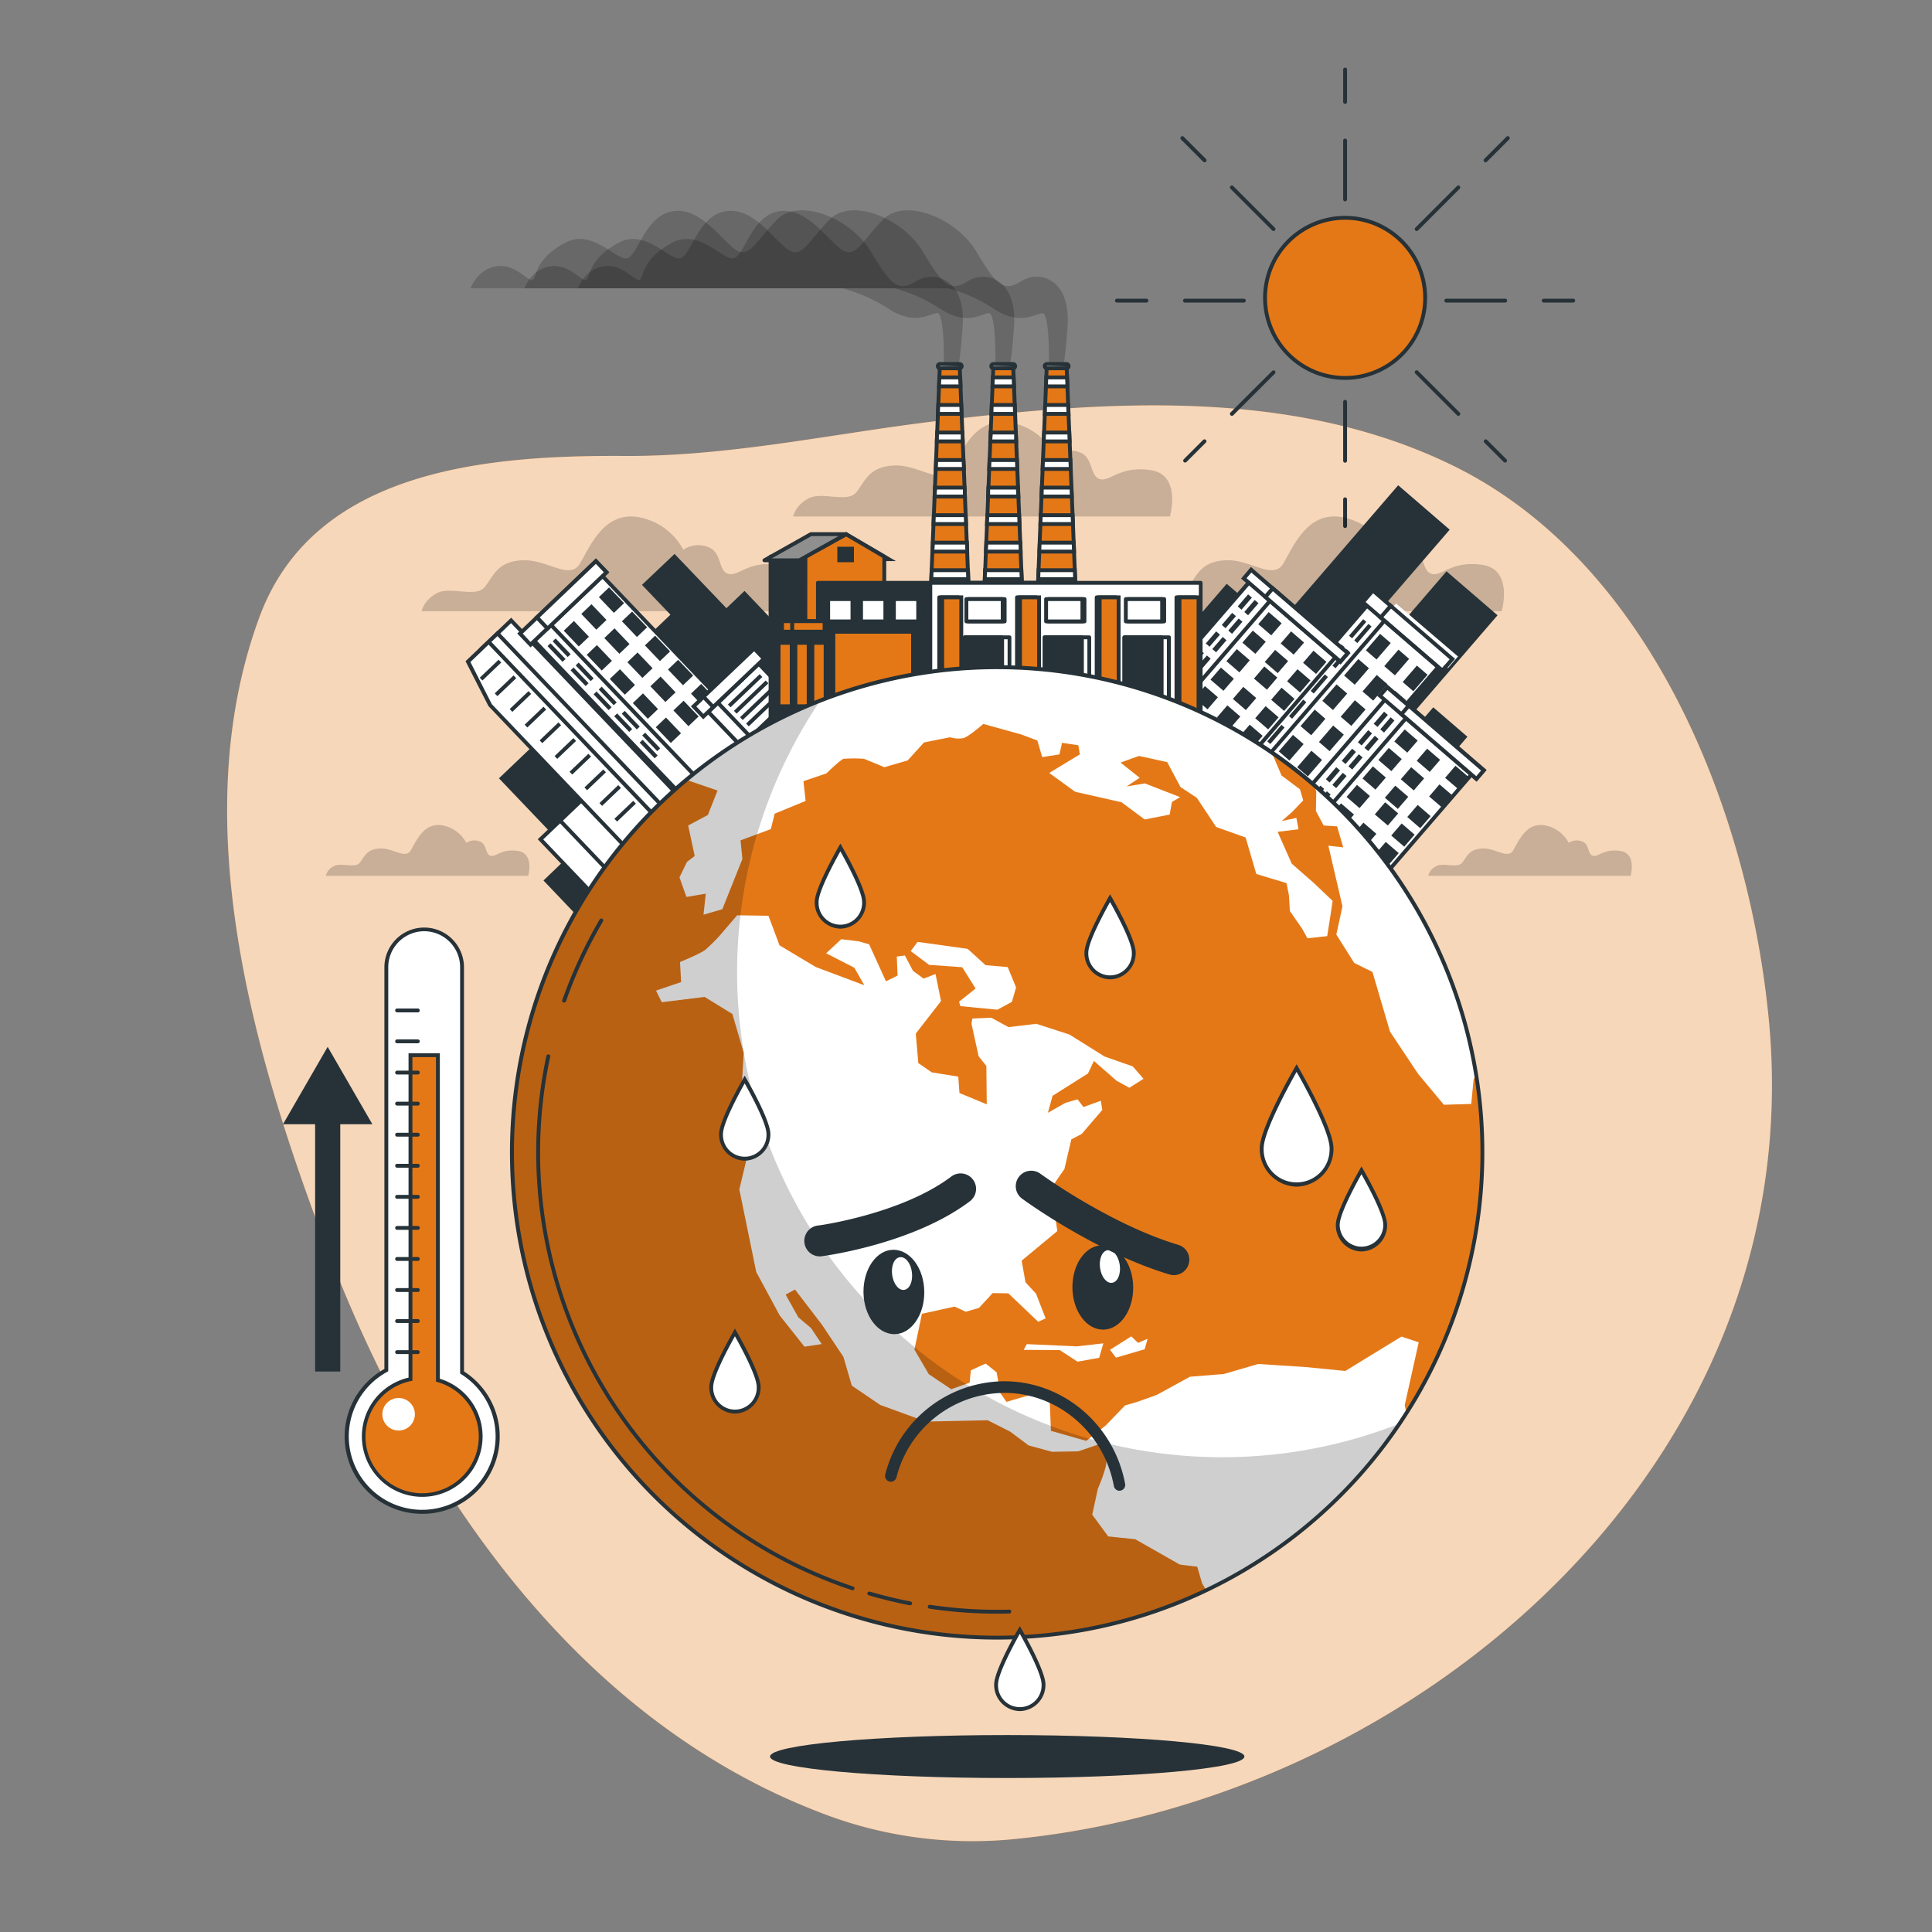 <svg xmlns="http://www.w3.org/2000/svg" viewBox="0 0 500 500"><rect x="0" y="0" width="500" height="500" fill="#808080" stroke="none"/><g id="freepik--background-simple--inject-2"><path d="M211.6,468.82A108.48,108.48,0,0,0,262,476C366.39,466,469,378.86,457.73,263.5c-5.21-53.32-30.2-117.69-81.54-142.92-41.64-20.46-90.11-16.76-133-11.7-27,3.18-54.12,9.29-81.59,9.12-35.63-.21-80.39,3.48-94.48,41.76-19.19,52.16-1.9,112.73,18,164.66C106.74,380.76,143,435.61,198,462.83Q204.69,466.13,211.6,468.82Z" style="fill:#E47817"></path><path d="M211.6,468.82A108.48,108.48,0,0,0,262,476C366.39,466,469,378.86,457.73,263.5c-5.21-53.32-30.2-117.69-81.54-142.92-41.64-20.46-90.11-16.76-133-11.7-27,3.18-54.12,9.29-81.59,9.12-35.63-.21-80.39,3.48-94.48,41.76-19.19,52.16-1.9,112.73,18,164.66C106.74,380.76,143,435.61,198,462.83Q204.69,466.13,211.6,468.82Z" style="fill:#fff;opacity:0.7"></path></g><g id="freepik--Sun--inject-2"><path d="M348.11,26.89a.5.5,0,0,1-.5-.5V18a.5.5,0,0,1,.5-.5.51.51,0,0,1,.5.5v8.36A.51.51,0,0,1,348.11,26.89Z" style="fill:#263238"></path><path d="M348.11,136.64a.5.5,0,0,1-.5-.5v-6.92a.5.5,0,0,1,.5-.5.51.51,0,0,1,.5.5v6.92A.5.5,0,0,1,348.11,136.64Z" style="fill:#263238"></path><path d="M407.15,78.3h-7.63a.5.5,0,0,1-.5-.5.51.51,0,0,1,.5-.5h7.63a.5.5,0,0,1,.5.5A.5.5,0,0,1,407.15,78.3Z" style="fill:#263238"></path><path d="M296.69,78.3h-7.63a.5.5,0,0,1-.5-.5.5.5,0,0,1,.5-.5h7.63a.51.51,0,0,1,.5.5A.5.5,0,0,1,296.69,78.3Z" style="fill:#263238"></path><path d="M384.46,42a.5.5,0,0,1-.35-.15.51.51,0,0,1,0-.71l5.75-5.75a.5.5,0,1,1,.71.71l-5.75,5.75A.51.51,0,0,1,384.46,42Z" style="fill:#263238"></path><path d="M306.71,119.71a.49.49,0,0,1-.35-.15.5.5,0,0,1,0-.71l5-5a.5.5,0,0,1,.71,0,.48.48,0,0,1,0,.7l-5,5A.51.51,0,0,1,306.71,119.71Z" style="fill:#263238"></path><path d="M311.75,42a.51.51,0,0,1-.36-.15l-5.75-5.75a.5.5,0,0,1,.71-.71l5.75,5.75a.5.5,0,0,1,0,.71A.49.49,0,0,1,311.75,42Z" style="fill:#263238"></path><path d="M389.5,119.71a.47.47,0,0,1-.35-.15l-5-5a.5.5,0,0,1,0-.7.5.5,0,0,1,.71,0l5,5a.5.5,0,0,1,0,.71A.47.47,0,0,1,389.5,119.71Z" style="fill:#263238"></path><circle cx="348.11" cy="77.09" r="20.72" style="fill:#E47817"></circle><path d="M348.11,98.31a21.22,21.22,0,1,1,21.22-21.22A21.24,21.24,0,0,1,348.11,98.31Zm0-41.44a20.22,20.22,0,1,0,20.22,20.22A20.24,20.24,0,0,0,348.11,56.87Z" style="fill:#263238"></path><path d="M348.11,52.11a.5.5,0,0,1-.5-.5V36.37a.5.5,0,0,1,.5-.5.5.5,0,0,1,.5.5V51.61A.51.51,0,0,1,348.11,52.11Z" style="fill:#263238"></path><path d="M348.11,119.75a.5.5,0,0,1-.5-.5V104a.5.5,0,0,1,.5-.5.51.51,0,0,1,.5.5v15.25A.51.51,0,0,1,348.11,119.75Z" style="fill:#263238"></path><path d="M389.55,78.31H374.3a.51.51,0,0,1-.5-.5.5.5,0,0,1,.5-.5h15.25a.5.5,0,0,1,.5.5A.51.51,0,0,1,389.55,78.31Z" style="fill:#263238"></path><path d="M321.91,78.31H306.67a.5.5,0,0,1-.5-.5.5.5,0,0,1,.5-.5h15.24a.5.5,0,0,1,.5.5A.51.51,0,0,1,321.91,78.31Z" style="fill:#263238"></path><path d="M366.63,59.78a.5.5,0,0,1-.35-.85l10.78-10.78a.48.48,0,0,1,.7,0,.5.5,0,0,1,0,.71L367,59.63A.47.47,0,0,1,366.63,59.78Z" style="fill:#263238"></path><path d="M318.8,107.61a.5.5,0,0,1-.35-.15.51.51,0,0,1,0-.71L329.23,96a.5.5,0,0,1,.71,0,.5.5,0,0,1,0,.7l-10.78,10.78A.51.51,0,0,1,318.8,107.61Z" style="fill:#263238"></path><path d="M329.58,59.78a.49.49,0,0,1-.35-.15L318.45,48.86a.51.51,0,0,1,0-.71.5.5,0,0,1,.71,0l10.78,10.78a.5.5,0,0,1,0,.7A.51.51,0,0,1,329.58,59.78Z" style="fill:#263238"></path><path d="M377.41,107.61a.47.47,0,0,1-.35-.15L366.28,96.68a.49.49,0,0,1,.7-.7l10.78,10.77a.5.5,0,0,1,0,.71A.47.47,0,0,1,377.41,107.61Z" style="fill:#263238"></path></g><g id="freepik--smoke-clouds--inject-2"><path d="M273,117.76a16.38,16.38,0,0,0-12-8.51c-8.51-1.16-12,7.35-14.7,12s-8.51-1.16-15.09-.77-7.35,4.25-9.67,7-8.9-.39-12.38,1.55-3.87,4.64-3.87,4.64h97.49s3.1-10.83-5-12-10.44,3.09-13.15,2.32-1.55-5.8-5.42-7A6.84,6.84,0,0,0,273,117.76Z" style="opacity:0.19"></path><path d="M176.84,142.28a16.38,16.38,0,0,0-12-8.51c-8.51-1.16-12,7.35-14.7,12s-8.51-1.16-15.09-.77-7.35,4.25-9.67,7-8.9-.39-12.38,1.55-3.87,4.64-3.87,4.64h97.5s3.09-10.83-5-12-10.45,3.09-13.16,2.32-1.54-5.8-5.41-7A6.84,6.84,0,0,0,176.84,142.28Z" style="opacity:0.19"></path><path d="M358.86,142.28a16.38,16.38,0,0,0-12-8.51c-8.51-1.16-12,7.35-14.7,12s-8.51-1.16-15.09-.77-7.35,4.25-9.67,7-8.9-.39-12.38,1.55-3.87,4.64-3.87,4.64h97.49s3.1-10.83-5-12-10.44,3.09-13.15,2.32-1.55-5.8-5.42-7A6.84,6.84,0,0,0,358.86,142.28Z" style="opacity:0.19"></path><path d="M406,218.14a8.82,8.82,0,0,0-6.45-4.58c-4.57-.62-6.44,3.95-7.9,6.45s-4.57-.63-8.1-.42-3.95,2.29-5.2,3.74-4.78-.2-6.65.84a3.79,3.79,0,0,0-2.08,2.49H422s1.67-5.82-2.7-6.44-5.61,1.66-7.07,1.24-.83-3.12-2.91-3.74A3.66,3.66,0,0,0,406,218.14Z" style="opacity:0.19"></path><path d="M120.69,218.14a8.82,8.82,0,0,0-6.44-4.58c-4.57-.62-6.44,3.95-7.9,6.45s-4.57-.63-8.11-.42-3.95,2.29-5.19,3.74-4.79-.2-6.66.84a3.79,3.79,0,0,0-2.08,2.49H136.7s1.66-5.82-2.7-6.44-5.62,1.66-7.07,1.24-.83-3.12-2.91-3.74A3.68,3.68,0,0,0,120.69,218.14Z" style="opacity:0.19"></path></g><g id="freepik--buildings-2--inject-2"><rect x="342.7" y="125.34" width="16.61" height="52.56" transform="translate(184.13 -192.4) rotate(40.76)" style="fill:#263238"></rect><path d="M340.18,177.65l-13.33-11.5,35-40.57,13.33,11.5ZM328.26,166l11.82,10.2,33.66-39.06L361.92,127Z" style="fill:#263238"></path><rect x="356.54" y="148.02" width="16.43" height="48.66" transform="translate(201.01 -196.35) rotate(40.76)" style="fill:#263238"></rect><path d="M355.14,196.84l-13.2-11.37,32.42-37.61,13.2,11.37Zm-11.79-11.48L355,195.43l31.11-36.09-11.68-10.07Z" style="fill:#263238"></path><polygon points="284.49 174.93 292.36 165.8 299.86 172.27 317.52 151.78 363.99 191.83 370.95 183.75 379.03 190.72 366.35 205.43 371.25 209.66 352.43 231.49 284.49 174.93" style="fill:#263238"></polygon><path d="M352.49,232.19,283.78,175l8.53-9.9,7.5,6.47,17.66-20.49,46.46,40.05,7-8.08,8.84,7.62-12.69,14.72,4.91,4.23ZM285.2,174.87l67.18,55.92,18.17-21.08-4.91-4.22,12.69-14.72L371,184.45l-7,8.09-46.46-40.06L299.91,173l-7.5-6.47Z" style="fill:#263238"></path><rect x="333.11" y="154.74" width="18.38" height="58.8" transform="translate(203.26 -178.82) rotate(40.76)" style="fill:#fff"></rect><path d="M330.11,213.12l-14.68-12.66,39.05-45.29,14.68,12.65Zm-13.27-12.76L330,211.71l37.74-43.78-13.16-11.35Z" style="fill:#263238"></path><rect x="337.62" y="158.63" width="18.38" height="58.8" transform="translate(206.9 -180.83) rotate(40.76)" style="fill:#fff"></rect><path d="M334.63,217,320,204.35l39-45.29,14.68,12.65Zm-13.27-12.76,13.16,11.35,37.74-43.78L359.1,160.47Z" style="fill:#263238"></path><rect x="350.72" y="161.22" width="27.15" height="3.97" transform="translate(194.93 -198.27) rotate(40.76)" style="fill:#fff"></rect><path d="M373.33,174.28,352,155.9l3.25-3.77,21.32,18.38ZM353.42,155.8l19.81,17.07,1.94-2.25-19.81-17.08Z" style="fill:#263238"></path><rect x="356.05" y="163.2" width="21.09" height="3.97" transform="matrix(0.76, 0.65, -0.65, 0.76, 196.78, -199.28)" style="fill:#fff"></rect><path d="M373.33,174.28,356.6,159.86l3.25-3.77,16.73,14.42ZM358,159.75l15.22,13.12,1.94-2.25L360,157.5Z" style="fill:#263238"></path><rect x="354.87" y="164.55" width="3.64" height="5.63" transform="translate(195.8 -192.29) rotate(40.76)" style="fill:#263238"></rect><rect x="359.63" y="168.65" width="3.64" height="5.63" transform="translate(199.63 -194.41) rotate(40.76)" style="fill:#263238"></rect><rect x="364.4" y="172.76" width="3.64" height="5.63" transform="translate(203.47 -196.52) rotate(40.76)" style="fill:#263238"></rect><rect x="350.8" y="159.92" width="1.06" height="5.63" transform="translate(191.49 -189.92) rotate(40.76)" style="fill:#263238"></rect><rect x="352.19" y="161.12" width="1.06" height="5.63" transform="translate(192.58 -190.52) rotate(40.76)" style="fill:#263238"></rect><rect x="345.16" y="166.46" width="1.06" height="5.63" transform="translate(194.39 -184.65) rotate(40.76)" style="fill:#263238"></rect><rect x="346.55" y="167.66" width="1.06" height="5.63" transform="translate(195.48 -185.26) rotate(40.76)" style="fill:#263238"></rect><rect x="339.53" y="173" width="1.06" height="5.63" transform="translate(197.27 -179.38) rotate(40.76)" style="fill:#263238"></rect><rect x="340.91" y="174.2" width="1.06" height="5.63" transform="translate(198.38 -179.99) rotate(40.76)" style="fill:#263238"></rect><rect x="333.89" y="179.54" width="1.06" height="5.63" transform="translate(200.17 -174.11) rotate(40.76)" style="fill:#263238"></rect><rect x="335.28" y="180.73" width="1.06" height="5.63" transform="translate(201.31 -174.74) rotate(40.76)" style="fill:#263238"></rect><rect x="328.26" y="186.08" width="1.06" height="5.63" transform="translate(203.07 -168.85) rotate(40.76)" style="fill:#263238"></rect><rect x="329.64" y="187.27" width="1.06" height="5.63" transform="translate(204.21 -169.47) rotate(40.76)" style="fill:#263238"></rect><rect x="349.23" y="171.08" width="3.64" height="5.63" transform="translate(198.7 -187.03) rotate(40.76)" style="fill:#263238"></rect><rect x="354" y="175.19" width="3.64" height="5.63" transform="translate(202.54 -189.14) rotate(40.76)" style="fill:#263238"></rect><rect x="358.76" y="179.3" width="3.64" height="5.63" transform="translate(206.37 -191.26) rotate(40.76)" style="fill:#263238"></rect><rect x="343.6" y="177.62" width="3.64" height="5.63" transform="translate(201.6 -181.76) rotate(40.76)" style="fill:#263238"></rect><rect x="348.36" y="181.73" width="3.64" height="5.63" transform="translate(205.43 -183.87) rotate(40.76)" style="fill:#263238"></rect><rect x="353.13" y="185.84" width="3.64" height="5.63" transform="matrix(0.76, 0.65, -0.65, 0.76, 209.28, -185.99)" style="fill:#263238"></rect><rect x="337.96" y="184.16" width="3.64" height="5.63" transform="translate(204.5 -176.5) rotate(40.76)" style="fill:#263238"></rect><rect x="342.73" y="188.27" width="3.64" height="5.63" transform="translate(208.34 -178.61) rotate(40.76)" style="fill:#263238"></rect><rect x="347.49" y="192.37" width="3.64" height="5.63" transform="translate(212.17 -180.72) rotate(40.76)" style="fill:#263238"></rect><rect x="332.33" y="190.7" width="3.64" height="5.63" transform="translate(207.4 -171.23) rotate(40.76)" style="fill:#263238"></rect><rect x="337.09" y="194.8" width="3.64" height="5.63" transform="translate(211.24 -173.34) rotate(40.76)" style="fill:#263238"></rect><rect x="341.85" y="198.91" width="3.64" height="5.63" transform="translate(215.08 -175.46) rotate(40.76)" style="fill:#263238"></rect><rect x="306.97" y="152.21" width="22.34" height="43.04" transform="translate(190.6 -165.58) rotate(40.76)" style="fill:#fff"></rect><path d="M312.61,198l-17.68-15.24,28.75-33.36,17.68,15.24Zm-16.27-15.35,16.16,13.94L340,164.78l-16.17-13.94Z" style="fill:#263238"></path><rect x="312.46" y="156.94" width="22.34" height="43.04" transform="translate(195.02 -168.01) rotate(40.76)" style="fill:#fff"></rect><path d="M318.09,202.76l-17.68-15.24,28.76-33.36,17.68,15.24Zm-16.27-15.35L318,201.35l27.45-31.85-16.17-13.93Z" style="fill:#263238"></path><rect x="318.84" y="157.9" width="33" height="2.91" transform="translate(185.39 -180.3) rotate(40.76)" style="fill:#fff"></rect><path d="M346.94,171.93l-25.75-22.2,2.55-3L349.49,169Zm-24.34-22.3,24.24,20.89,1.24-1.45-24.23-20.89Z" style="fill:#263238"></path><rect x="325.32" y="160.3" width="25.63" height="2.91" transform="translate(187.63 -181.53) rotate(40.76)" style="fill:#fff"></rect><path d="M346.94,171.93l-20.17-17.39,2.55-3L349.49,169Zm-18.76-17.49,18.66,16.08,1.24-1.45L329.42,153Z" style="fill:#263238"></path><rect x="326.44" y="159.37" width="4.43" height="4.12" transform="translate(185.12 -175.43) rotate(40.76)" style="fill:#263238"></rect><rect x="332.23" y="164.36" width="4.43" height="4.12" transform="translate(189.79 -178) rotate(40.76)" style="fill:#263238"></rect><rect x="338.03" y="169.35" width="4.43" height="4.12" transform="translate(194.45 -180.57) rotate(40.76)" style="fill:#263238"></rect><rect x="321.5" y="153.75" width="1.29" height="4.12" transform="translate(179.87 -172.54) rotate(40.76)" style="fill:#263238"></rect><rect x="323.18" y="155.2" width="1.29" height="4.12" transform="translate(181.25 -173.29) rotate(40.76)" style="fill:#263238"></rect><rect x="317.37" y="158.54" width="1.29" height="4.12" transform="translate(182 -168.68) rotate(40.76)" style="fill:#263238"></rect><rect x="319.06" y="159.99" width="1.29" height="4.12" transform="translate(183.35 -169.43) rotate(40.76)" style="fill:#263238"></rect><rect x="313.25" y="163.32" width="1.29" height="4.12" transform="translate(184.1 -164.82) rotate(40.76)" style="fill:#263238"></rect><rect x="314.93" y="164.77" width="1.29" height="4.12" transform="translate(185.47 -165.57) rotate(40.76)" style="fill:#263238"></rect><rect x="309.12" y="168.11" width="1.29" height="4.12" transform="translate(186.26 -160.98) rotate(40.77)" style="fill:#263238"></rect><rect x="310.81" y="169.56" width="1.29" height="4.12" transform="translate(187.62 -161.73) rotate(40.76)" style="fill:#263238"></rect><rect x="305" y="172.89" width="1.29" height="4.12" transform="translate(188.37 -157.12) rotate(40.76)" style="fill:#263238"></rect><rect x="306.68" y="174.34" width="1.29" height="4.12" transform="translate(189.7 -157.86) rotate(40.76)" style="fill:#263238"></rect><rect x="322.32" y="164.15" width="4.43" height="4.12" transform="translate(187.25 -171.58) rotate(40.76)" style="fill:#263238"></rect><rect x="328.11" y="169.14" width="4.43" height="4.12" transform="translate(191.91 -174.14) rotate(40.76)" style="fill:#263238"></rect><rect x="333.9" y="174.14" width="4.43" height="4.12" transform="translate(196.57 -176.71) rotate(40.76)" style="fill:#263238"></rect><rect x="318.19" y="168.94" width="4.43" height="4.12" transform="translate(189.37 -167.72) rotate(40.76)" style="fill:#263238"></rect><rect x="323.98" y="173.93" width="4.43" height="4.12" transform="matrix(0.76, 0.65, -0.65, 0.76, 194.03, -170.29)" style="fill:#263238"></rect><rect x="329.78" y="178.92" width="4.43" height="4.12" transform="translate(198.69 -172.86) rotate(40.76)" style="fill:#263238"></rect><rect x="314.07" y="173.72" width="4.43" height="4.12" transform="translate(191.49 -163.87) rotate(40.76)" style="fill:#263238"></rect><rect x="319.86" y="178.71" width="4.43" height="4.12" transform="translate(196.16 -166.44) rotate(40.76)" style="fill:#263238"></rect><rect x="325.65" y="183.71" width="4.43" height="4.12" transform="translate(200.82 -169.01) rotate(40.76)" style="fill:#263238"></rect><rect x="309.94" y="178.51" width="4.43" height="4.12" transform="translate(193.62 -160.01) rotate(40.76)" style="fill:#263238"></rect><rect x="315.73" y="183.5" width="4.43" height="4.12" transform="translate(198.29 -162.58) rotate(40.76)" style="fill:#263238"></rect><rect x="321.53" y="188.49" width="4.43" height="4.12" transform="translate(202.94 -165.15) rotate(40.76)" style="fill:#263238"></rect><rect x="342.18" y="182.56" width="22.34" height="43.04" transform="translate(218.96 -181.21) rotate(40.76)" style="fill:#fff"></rect><path d="M347.82,228.38l-17.68-15.24,28.75-33.36L376.57,195ZM331.55,213,347.71,227l27.45-31.84L359,181.19Z" style="fill:#263238"></path><rect x="347.67" y="187.29" width="22.34" height="43.04" transform="translate(223.38 -183.64) rotate(40.76)" style="fill:#fff"></rect><path d="M353.3,233.11l-17.68-15.24,28.76-33.36,17.68,15.24ZM337,217.76,353.2,231.7l27.45-31.84-16.17-13.94Z" style="fill:#263238"></path><rect x="354.05" y="188.25" width="33" height="2.91" transform="translate(213.75 -195.92) rotate(40.76)" style="fill:#fff"></rect><path d="M382.15,202.28l-25.75-22.2,2.55-3,25.75,22.2ZM357.81,180l24.24,20.89,1.24-1.44-24.23-20.89Z" style="fill:#263238"></path><rect x="360.53" y="190.65" width="25.63" height="2.91" transform="translate(215.99 -197.16) rotate(40.76)" style="fill:#fff"></rect><path d="M382.15,202.28,362,184.89l2.55-3,20.17,17.39Zm-18.76-17.49,18.66,16.08,1.24-1.44-18.65-16.09Z" style="fill:#263238"></path><rect x="361.65" y="189.72" width="4.43" height="4.12" transform="translate(213.47 -191.05) rotate(40.76)" style="fill:#263238"></rect><rect x="367.45" y="194.71" width="4.43" height="4.12" transform="translate(218.14 -193.63) rotate(40.76)" style="fill:#263238"></rect><rect x="373.24" y="199.7" width="4.43" height="4.12" transform="matrix(0.76, 0.65, -0.65, 0.76, 222.81, -196.2)" style="fill:#263238"></rect><rect x="356.71" y="184.1" width="1.29" height="4.12" transform="translate(208.21 -188.16) rotate(40.76)" style="fill:#263238"></rect><rect x="358.39" y="185.56" width="1.29" height="4.12" transform="translate(209.59 -188.91) rotate(40.76)" style="fill:#263238"></rect><rect x="352.58" y="188.89" width="1.29" height="4.12" transform="translate(210.36 -184.31) rotate(40.76)" style="fill:#263238"></rect><rect x="354.27" y="190.34" width="1.29" height="4.12" transform="translate(211.73 -185.06) rotate(40.76)" style="fill:#263238"></rect><rect x="348.46" y="193.67" width="1.29" height="4.12" transform="translate(212.5 -180.46) rotate(40.77)" style="fill:#263238"></rect><rect x="350.14" y="195.13" width="1.29" height="4.12" transform="translate(213.85 -181.21) rotate(40.76)" style="fill:#263238"></rect><rect x="344.33" y="198.46" width="1.29" height="4.12" transform="translate(214.58 -176.59) rotate(40.76)" style="fill:#263238"></rect><rect x="346.02" y="199.91" width="1.29" height="4.12" transform="translate(215.94 -177.34) rotate(40.76)" style="fill:#263238"></rect><rect x="340.21" y="203.25" width="1.29" height="4.12" transform="translate(216.73 -172.75) rotate(40.76)" style="fill:#263238"></rect><rect x="341.89" y="204.7" width="1.29" height="4.12" transform="translate(218.08 -173.49) rotate(40.76)" style="fill:#263238"></rect><rect x="357.53" y="194.51" width="4.43" height="4.12" transform="translate(215.6 -187.2) rotate(40.76)" style="fill:#263238"></rect><rect x="363.32" y="199.5" width="4.43" height="4.12" transform="translate(220.27 -189.77) rotate(40.76)" style="fill:#263238"></rect><rect x="369.11" y="204.49" width="4.43" height="4.12" transform="matrix(0.76, 0.65, -0.65, 0.76, 224.93, -192.34)" style="fill:#263238"></rect><rect x="353.4" y="199.29" width="4.43" height="4.12" transform="translate(217.73 -183.35) rotate(40.76)" style="fill:#263238"></rect><rect x="359.2" y="204.28" width="4.43" height="4.12" transform="translate(222.39 -185.92) rotate(40.76)" style="fill:#263238"></rect><rect x="364.99" y="209.27" width="4.43" height="4.12" transform="translate(227.06 -188.49) rotate(40.76)" style="fill:#263238"></rect><rect x="349.28" y="204.08" width="4.43" height="4.12" transform="translate(219.86 -179.5) rotate(40.76)" style="fill:#263238"></rect><rect x="355.07" y="209.07" width="4.43" height="4.12" transform="matrix(0.76, 0.65, -0.65, 0.76, 224.52, -182.06)" style="fill:#263238"></rect><rect x="360.86" y="214.06" width="4.43" height="4.12" transform="translate(229.17 -184.63) rotate(40.76)" style="fill:#263238"></rect><rect x="345.15" y="208.86" width="4.43" height="4.12" transform="translate(221.98 -175.64) rotate(40.76)" style="fill:#263238"></rect><rect x="350.95" y="213.85" width="4.43" height="4.12" transform="translate(226.64 -178.21) rotate(40.76)" style="fill:#263238"></rect><rect x="356.74" y="218.84" width="4.43" height="4.12" transform="translate(231.3 -180.78) rotate(40.76)" style="fill:#263238"></rect></g><g id="freepik--buildings-1--inject-2"><polygon points="149.66 236.61 141.34 227.89 148.51 221.05 129.83 201.48 174.21 159.13 166.85 151.41 174.57 144.05 187.98 158.1 192.67 153.63 212.56 174.48 149.66 236.61" style="fill:#263238"></polygon><path d="M149.65,237.32l-9-9.45L147.8,221l-18.67-19.57,44.38-42.35-7.37-7.72,8.44-8L188,157.4l4.68-4.47,20.59,21.56-.35.35Zm-7.6-9.42,7.62,8,62.19-61.43-19.21-20.13L188,158.81l-13.42-14.06-7,6.68,7.36,7.72-44.38,42.34,18.68,19.57Z" style="fill:#263238"></path><rect x="144.54" y="209.43" width="14.84" height="19.45" transform="translate(-109.27 165.5) rotate(-43.66)" style="fill:#fff"></rect><path d="M153.29,232l-14.12-14.8,11.46-10.93,14.12,14.79Zm-12.7-14.76,12.73,13.35,10-9.56L150.6,207.7Z" style="fill:#263238"></path><rect x="150.6" y="207" width="7.81" height="19.45" transform="translate(-106.89 166.59) rotate(-43.66)" style="fill:#fff"></rect><path d="M158.38,227.17l-14.12-14.8,6.37-6.08,14.12,14.79ZM145.67,212.4l12.74,13.35,4.93-4.7L150.6,207.7Z" style="fill:#263238"></path><polygon points="124.62 167.87 130.38 179.17 167.29 217.85 177.57 208.04 132.27 160.57 124.62 167.87" style="fill:#fff"></polygon><path d="M167.28,218.56l-37.34-39.17L124,167.77l8.29-7.91,46,48.2Zm-36.49-39.69,36.52,38.27,9.55-9.12-44.6-46.75-7,6.71Z" style="fill:#263238"></path><polygon points="121.1 171.23 126.86 182.52 163.78 221.21 174.06 211.4 128.75 163.92 121.1 171.23" style="fill:#fff"></polygon><path d="M163.76,221.91l-37.34-39.16-5.94-11.63,8.29-7.9,46,48.19Zm-36.48-39.68,36.51,38.27,9.56-9.12-44.61-46.75-7,6.7Z" style="fill:#263238"></path><line x1="126.71" y1="166.39" x2="171.76" y2="213.59" style="fill:#fff"></line><rect x="148.73" y="157.37" width="1" height="65.25" transform="translate(-89.89 155.56) rotate(-43.66)" style="fill:#263238"></rect><line x1="124.51" y1="175.72" x2="129.38" y2="171.08" style="fill:#fff"></line><rect x="123.58" y="172.9" width="6.73" height="1" transform="translate(-84.6 135.58) rotate(-43.65)" style="fill:#263238"></rect><line x1="128.38" y1="179.78" x2="133.25" y2="175.14" style="fill:#fff"></line><rect x="127.45" y="176.96" width="6.73" height="1" transform="translate(-86.33 139.37) rotate(-43.65)" style="fill:#263238"></rect><line x1="132.26" y1="183.84" x2="137.12" y2="179.19" style="fill:#fff"></line><rect x="131.32" y="181.02" width="6.73" height="1" transform="translate(-88.06 143.17) rotate(-43.65)" style="fill:#263238"></rect><line x1="136.13" y1="187.9" x2="141" y2="183.25" style="fill:#fff"></line><rect x="135.2" y="185.07" width="6.73" height="1" transform="translate(-89.79 146.96) rotate(-43.65)" style="fill:#263238"></rect><line x1="140" y1="191.95" x2="144.87" y2="187.31" style="fill:#fff"></line><rect x="139.07" y="189.13" width="6.73" height="1" transform="translate(-91.52 150.75) rotate(-43.65)" style="fill:#263238"></rect><line x1="143.87" y1="196.01" x2="148.74" y2="191.37" style="fill:#fff"></line><rect x="142.94" y="193.19" width="6.73" height="1" transform="translate(-93.25 154.55) rotate(-43.65)" style="fill:#263238"></rect><line x1="147.74" y1="200.07" x2="152.61" y2="195.42" style="fill:#fff"></line><rect x="146.81" y="197.25" width="6.73" height="1" transform="translate(-94.98 158.34) rotate(-43.65)" style="fill:#263238"></rect><line x1="151.61" y1="204.13" x2="156.48" y2="199.48" style="fill:#fff"></line><rect x="150.68" y="201.3" width="6.73" height="1" transform="translate(-96.72 162.14) rotate(-43.65)" style="fill:#263238"></rect><line x1="155.49" y1="208.18" x2="160.35" y2="203.54" style="fill:#fff"></line><rect x="154.56" y="205.36" width="6.73" height="1" transform="translate(-98.45 165.93) rotate(-43.65)" style="fill:#263238"></rect><line x1="159.36" y1="212.24" x2="164.23" y2="207.6" style="fill:#fff"></line><rect x="158.43" y="209.42" width="6.73" height="1" transform="translate(-100.18 169.73) rotate(-43.65)" style="fill:#263238"></rect><line x1="163.23" y1="216.3" x2="168.1" y2="211.65" style="fill:#fff"></line><rect x="162.3" y="213.48" width="6.73" height="1" transform="translate(-101.91 173.52) rotate(-43.65)" style="fill:#263238"></rect><rect x="155.26" y="150.57" width="18.38" height="58.8" transform="translate(-78.77 163.29) rotate(-43.66)" style="fill:#fff"></rect><path d="M178.08,208.29,136.8,165l14-13.39,41.29,43.27Zm-39.87-43.23,39.91,41.82,12.57-12-39.9-41.82Z" style="fill:#263238"></path><rect x="159.57" y="146.45" width="18.38" height="58.8" transform="translate(-74.73 165.13) rotate(-43.66)" style="fill:#fff"></rect><path d="M182.4,204.18l-41.29-43.27,14-13.38,41.29,43.27Zm-39.87-43.24,39.9,41.83,12.58-12L155.1,148.94Z" style="fill:#263238"></path><rect x="132.18" y="154.05" width="27.15" height="3.97" transform="translate(-67.42 143.77) rotate(-43.66)" style="fill:#fff"></rect><path d="M137.29,167.55l-3.43-3.6,20.36-19.43,3.44,3.6Zm-2-3.56,2,2.15,18.92-18-2.05-2.15Z" style="fill:#263238"></path><rect x="137.41" y="151.96" width="21.09" height="3.97" transform="translate(-65.37 144.7) rotate(-43.66)" style="fill:#fff"></rect><path d="M141.68,163.37l-3.44-3.6,16-15.25,3.44,3.6Zm-2-3.57,2.05,2.16,14.53-13.87-2.05-2.15Z" style="fill:#263238"></path><rect x="147.33" y="161.2" width="3.64" height="5.63" transform="translate(-71.98 148.32) rotate(-43.66)" style="fill:#263238"></rect><rect x="151.88" y="156.86" width="3.64" height="5.63" transform="translate(-67.73 150.26) rotate(-43.66)" style="fill:#263238"></rect><rect x="156.43" y="152.51" width="3.64" height="5.63" transform="translate(-63.47 152.2) rotate(-43.66)" style="fill:#263238"></rect><rect x="143.5" y="166.08" width="1.06" height="5.63" transform="translate(-76.77 146.13) rotate(-43.66)" style="fill:#263238"></rect><rect x="144.82" y="164.82" width="1.06" height="5.63" transform="translate(-75.53 146.71) rotate(-43.66)" style="fill:#263238"></rect><rect x="149.46" y="172.33" width="1.06" height="5.63" transform="translate(-79.43 151.99) rotate(-43.66)" style="fill:#263238"></rect><rect x="150.78" y="171.07" width="1.06" height="5.63" transform="translate(-78.2 152.54) rotate(-43.66)" style="fill:#263238"></rect><rect x="155.42" y="178.57" width="1.06" height="5.63" transform="translate(-82.1 157.81) rotate(-43.66)" style="fill:#263238"></rect><rect x="156.74" y="177.31" width="1.06" height="5.63" transform="translate(-80.86 158.38) rotate(-43.66)" style="fill:#263238"></rect><rect x="161.38" y="184.82" width="1.06" height="5.63" transform="matrix(0.72, -0.69, 0.69, 0.72, -84.76, 163.65)" style="fill:#263238"></rect><rect x="162.7" y="183.56" width="1.06" height="5.63" transform="translate(-83.52 164.23) rotate(-43.66)" style="fill:#263238"></rect><rect x="167.34" y="191.06" width="1.06" height="5.63" transform="translate(-87.42 169.49) rotate(-43.66)" style="fill:#263238"></rect><rect x="168.66" y="189.8" width="1.06" height="5.63" transform="matrix(0.72, -0.69, 0.69, 0.72, -86.19, 170.06)" style="fill:#263238"></rect><rect x="153.29" y="167.44" width="3.64" height="5.63" transform="translate(-74.65 154.16) rotate(-43.66)" style="fill:#263238"></rect><rect x="157.84" y="163.1" width="3.64" height="5.63" transform="translate(-70.39 156.1) rotate(-43.66)" style="fill:#263238"></rect><rect x="162.39" y="158.76" width="3.64" height="5.63" transform="translate(-66.13 158.04) rotate(-43.66)" style="fill:#263238"></rect><rect x="159.25" y="173.69" width="3.64" height="5.63" transform="translate(-77.31 160) rotate(-43.66)" style="fill:#263238"></rect><rect x="163.8" y="169.35" width="3.64" height="5.63" transform="translate(-73.05 161.94) rotate(-43.66)" style="fill:#263238"></rect><rect x="168.35" y="165" width="3.64" height="5.63" transform="translate(-68.8 163.88) rotate(-43.66)" style="fill:#263238"></rect><rect x="165.21" y="179.93" width="3.64" height="5.63" transform="translate(-79.97 165.84) rotate(-43.66)" style="fill:#263238"></rect><rect x="169.76" y="175.59" width="3.64" height="5.63" transform="translate(-75.72 167.78) rotate(-43.66)" style="fill:#263238"></rect><rect x="174.31" y="171.25" width="3.64" height="5.63" transform="translate(-71.46 169.72) rotate(-43.66)" style="fill:#263238"></rect><rect x="171.16" y="186.18" width="3.64" height="5.63" transform="translate(-82.64 171.68) rotate(-43.66)" style="fill:#263238"></rect><rect x="175.72" y="181.84" width="3.64" height="5.63" transform="translate(-78.38 173.62) rotate(-43.66)" style="fill:#263238"></rect><rect x="180.27" y="177.49" width="3.64" height="5.63" transform="translate(-74.12 175.56) rotate(-43.66)" style="fill:#263238"></rect><rect x="185.03" y="176.29" width="18.05" height="12.29" transform="translate(-72.28 184.41) rotate(-43.66)" style="fill:#fff"></rect><path d="M191.76,193.82l-9.18-9.62,13.78-13.15,9.18,9.62ZM184,184.23l7.8,8.17,12.33-11.77-7.79-8.17Z" style="fill:#263238"></path><rect x="187.99" y="175.1" width="14.62" height="12.29" transform="translate(-71.12 184.94) rotate(-43.66)" style="fill:#fff"></rect><path d="M194.24,191.45l-9.18-9.62,11.3-10.78,9.18,9.62Zm-7.77-9.58,7.8,8.17,9.85-9.41-7.79-8.17Z" style="fill:#263238"></path><rect x="177.71" y="174.83" width="21.69" height="3.65" transform="translate(-69.81 179.01) rotate(-43.66)" style="fill:#fff"></rect><path d="M182,186.16l-3.21-3.36,16.42-15.66,3.2,3.36Zm-1.79-3.33,1.82,1.92,15-14.28-1.83-1.92Z" style="fill:#263238"></path><rect x="180.82" y="173.58" width="18.08" height="3.65" transform="translate(-68.59 179.57) rotate(-43.66)" style="fill:#fff"></rect><path d="M184.56,183.67l-3.21-3.36,13.81-13.17,3.2,3.36Zm-1.79-3.33,1.82,1.92L197,170.47l-1.83-1.92Z" style="fill:#263238"></path><rect x="187.15" y="178.24" width="11.36" height="1" transform="translate(-70.07 182.53) rotate(-43.65)" style="fill:#263238"></rect><rect x="188.72" y="179.88" width="11.36" height="1" transform="translate(-70.77 184.07) rotate(-43.65)" style="fill:#263238"></rect><rect x="190.29" y="181.53" width="11.36" height="1" transform="translate(-71.47 185.61) rotate(-43.65)" style="fill:#263238"></rect><rect x="191.86" y="183.17" width="11.36" height="1" transform="translate(-72.17 187.15) rotate(-43.65)" style="fill:#263238"></rect></g><g id="freepik--Factory--inject-2"><path d="M247.7,94.93s.52,2,1.43-10.36-7.25-14.79-12.08-11.77-6.64.6-11.77-7.85-18.41-13.88-24.14-8.15S193.89,67.37,190,64.35s-9.06-10.87-16-9.66-8.75,10.86-11.47,12.07-9.05-7.85-16.3-3.92-7.24,7.85-8.15,9.36-4.22-3.93-9.35-3.32-6.95,5.73-6.95,5.73H218A42.13,42.13,0,0,1,230.11,80c6.64,4.23,10.26,1.29,12.37,1s1.78,13.9,1.78,13.9Z" style="opacity:0.19"></path><path d="M261,94.93s.52,2,1.42-10.36-7.21-14.79-12-11.77-6.6.6-11.71-7.85-18.32-13.88-24-8.15-7.2,10.57-11.11,7.55-9-10.87-15.91-9.66-8.71,10.86-11.42,12.07-9-7.85-16.21-3.92-7.21,7.85-8.11,9.36-4.21-3.93-9.31-3.32-6.91,5.73-6.91,5.73h95.8a41.84,41.84,0,0,1,12,5.43c6.6,4.23,10.2,1.29,12.3,1s1.77,13.9,1.77,13.9Z" style="opacity:0.19"></path><path d="M274.86,94.93s.51,2,1.41-10.36-7.2-14.79-12-11.77-6.61.6-11.71-7.85-18.32-13.88-24-8.15-7.21,10.57-11.11,7.55-9-10.87-15.92-9.66-8.71,10.86-11.41,12.07-9-7.85-16.22-3.92-7.21,7.85-8.11,9.36-4.2-3.93-9.31-3.32-6.91,5.73-6.91,5.73h95.81a41.72,41.72,0,0,1,12,5.43c6.61,4.23,10.21,1.29,12.31,1s1.77,13.9,1.77,13.9Z" style="opacity:0.19"></path><polygon points="248.37 94.75 243.23 94.75 240.66 158.68 250.93 158.68 248.37 94.75" style="fill:#E47817"></polygon><path d="M251.46,159.18H240.14l2.61-64.93h6.1Zm-10.28-1h9.23l-2.52-62.93h-4.18Z" style="fill:#263238"></path><path d="M248.33,95.31h-5.07a.55.55,0,0,1-.55-.55h0a.55.55,0,0,1,.55-.55h5.07a.54.54,0,0,1,.55.55h0A.55.55,0,0,1,248.33,95.31Z" style="fill:#fff"></path><path d="M248.33,95.81h-5.07a1.05,1.05,0,1,1,0-2.1h5.07a1,1,0,0,1,0,2.1Zm-5.07-1.1v.1h5.07a0,0,0,0,0,0,0Z" style="fill:#263238"></path><polygon points="243.11 97.68 243.02 99.99 248.58 99.99 248.48 97.68 243.11 97.68" style="fill:#fff"></polygon><path d="M249.1,100.49h-6.6l.13-3.31H249Zm-5.56-1h4.52L248,98.18h-4.41Z" style="fill:#263238"></path><polygon points="250.58 149.88 250.49 147.57 241.11 147.57 241.02 149.88 250.58 149.88" style="fill:#fff"></polygon><path d="M251.1,150.38H240.5l.13-3.31H251Zm-9.56-1h8.52l-.05-1.31h-8.42Z" style="fill:#263238"></path><polygon points="241.68 133.32 241.59 135.62 250.01 135.62 249.92 133.32 241.68 133.32" style="fill:#fff"></polygon><path d="M250.53,136.12h-9.46l.13-3.3h9.2Zm-8.42-1h7.38l-.05-1.3h-7.28Z" style="fill:#263238"></path><polygon points="241.4 140.44 241.3 142.75 250.29 142.75 250.2 140.44 241.4 140.44" style="fill:#fff"></polygon><path d="M250.82,143.25h-10l.14-3.31h9.76Zm-9-1h8l-.05-1.31h-7.84Z" style="fill:#263238"></path><polygon points="241.97 126.19 241.88 128.5 249.72 128.5 249.63 126.19 241.97 126.19" style="fill:#fff"></polygon><path d="M250.24,129h-8.88l.13-3.31h8.62Zm-7.84-1h6.8l0-1.31h-6.7Z" style="fill:#263238"></path><polygon points="242.83 104.81 242.73 107.11 248.86 107.11 248.77 104.81 242.83 104.81" style="fill:#fff"></polygon><path d="M249.38,107.61h-7.17l.14-3.3h6.9Zm-6.13-1h5.09l-.05-1.3h-5Z" style="fill:#263238"></path><polygon points="242.25 119.06 242.16 121.37 249.44 121.37 249.34 119.06 242.25 119.06" style="fill:#fff"></polygon><path d="M250,121.87h-8.32l.13-3.31h8Zm-7.28-1h6.24l-.06-1.31h-6.13Z" style="fill:#263238"></path><polygon points="242.54 111.94 242.45 114.24 249.15 114.24 249.06 111.94 242.54 111.94" style="fill:#fff"></polygon><path d="M249.67,114.74h-7.74l.13-3.3h7.48Zm-6.7-1h5.66l0-1.3H243Z" style="fill:#263238"></path><polygon points="262.2 94.75 257.07 94.75 254.5 158.68 264.77 158.68 262.2 94.75" style="fill:#E47817"></polygon><path d="M265.29,159.18H254l2.61-64.93h6.09Zm-10.27-1h9.23l-2.53-62.93h-4.17Z" style="fill:#263238"></path><path d="M262.17,95.31H257.1a.55.55,0,0,1-.55-.55h0a.54.54,0,0,1,.55-.55h5.07a.55.55,0,0,1,.55.55h0A.55.55,0,0,1,262.17,95.31Z" style="fill:#fff"></path><path d="M262.17,95.81H257.1a1,1,0,0,1,0-2.1h5.07a1,1,0,1,1,0,2.1Zm-5.07-1.1v.1h5.07a0,0,0,0,0,.05,0Z" style="fill:#263238"></path><polygon points="256.95 97.68 256.86 99.99 262.41 99.99 262.32 97.68 256.95 97.68" style="fill:#fff"></polygon><path d="M262.93,100.49h-6.59l.13-3.31h6.33Zm-5.55-1h4.51l-.05-1.31h-4.41Z" style="fill:#263238"></path><polygon points="264.42 149.88 264.32 147.57 254.94 147.57 254.85 149.88 264.42 149.88" style="fill:#fff"></polygon><path d="M264.94,150.38H254.33l.13-3.31H264.8Zm-9.57-1h8.53l-.06-1.31h-8.42Z" style="fill:#263238"></path><polygon points="255.52 133.32 255.42 135.62 263.84 135.62 263.75 133.32 255.52 133.32" style="fill:#fff"></polygon><path d="M264.36,136.12H254.9l.14-3.3h9.19Zm-8.42-1h7.38l-.05-1.3H256Z" style="fill:#263238"></path><polygon points="255.23 140.44 255.14 142.75 264.13 142.75 264.04 140.44 255.23 140.44" style="fill:#fff"></polygon><path d="M264.65,143.25h-10l.13-3.31h9.77Zm-9-1h8l-.05-1.31h-7.85Z" style="fill:#263238"></path><polygon points="255.8 126.19 255.71 128.5 263.56 128.5 263.46 126.19 255.8 126.19" style="fill:#fff"></polygon><path d="M264.08,129h-8.89l.13-3.31h8.62Zm-7.85-1H263l-.06-1.31h-6.7Z" style="fill:#263238"></path><polygon points="256.66 104.81 256.57 107.11 262.7 107.11 262.61 104.81 256.66 104.81" style="fill:#fff"></polygon><path d="M263.22,107.61h-7.17l.13-3.3h6.91Zm-6.13-1h5.09l-.05-1.3h-5Z" style="fill:#263238"></path><polygon points="256.09 119.06 256 121.37 263.27 121.37 263.18 119.06 256.09 119.06" style="fill:#fff"></polygon><path d="M263.79,121.87h-8.31l.13-3.31h8.05Zm-7.27-1h6.23l-.05-1.31h-6.13Z" style="fill:#263238"></path><polygon points="256.38 111.94 256.28 114.24 262.98 114.24 262.89 111.94 256.38 111.94" style="fill:#fff"></polygon><path d="M263.51,114.74h-7.75l.14-3.3h7.47Zm-6.71-1h5.66l0-1.3h-5.55Z" style="fill:#263238"></path><polygon points="276.04 94.75 270.9 94.75 268.33 158.68 278.6 158.68 276.04 94.75" style="fill:#E47817"></polygon><path d="M279.12,159.18H267.81l2.61-64.93h6.1Zm-10.27-1h9.23l-2.52-62.93h-4.18Z" style="fill:#263238"></path><path d="M276,95.31h-5.07a.55.55,0,0,1-.55-.55h0a.55.55,0,0,1,.55-.55H276a.54.54,0,0,1,.55.55h0A.55.55,0,0,1,276,95.31Z" style="fill:#fff"></path><path d="M276,95.81h-5.07a1,1,0,0,1,0-2.1H276a1,1,0,1,1,0,2.1Zm-5.07-1.1v.1H276a0,0,0,0,0,.05,0Z" style="fill:#263238"></path><polygon points="270.78 97.68 270.69 99.99 276.25 99.99 276.15 97.68 270.78 97.68" style="fill:#fff"></polygon><path d="M276.77,100.49h-6.6l.13-3.31h6.33Zm-5.56-1h4.52l-.06-1.31h-4.41Z" style="fill:#263238"></path><polygon points="278.25 149.88 278.16 147.57 268.78 147.57 268.69 149.88 278.25 149.88" style="fill:#fff"></polygon><path d="M278.77,150.38h-10.6l.13-3.31h10.34Zm-9.56-1h8.52l-.05-1.31h-8.42Z" style="fill:#263238"></path><polygon points="269.35 133.32 269.26 135.62 277.68 135.62 277.59 133.32 269.35 133.32" style="fill:#fff"></polygon><path d="M278.2,136.12h-9.46l.13-3.3h9.2Zm-8.42-1h7.38l-.05-1.3h-7.28Z" style="fill:#263238"></path><polygon points="269.06 140.44 268.97 142.75 277.96 142.75 277.87 140.44 269.06 140.44" style="fill:#fff"></polygon><path d="M278.48,143.25h-10l.14-3.31h9.76Zm-9-1h7.95l-.05-1.31h-7.84Z" style="fill:#263238"></path><polygon points="269.64 126.19 269.55 128.5 277.39 128.5 277.3 126.19 269.64 126.19" style="fill:#fff"></polygon><path d="M277.91,129H269l.14-3.31h8.62Zm-7.84-1h6.8l-.05-1.31h-6.7Z" style="fill:#263238"></path><polygon points="270.5 104.81 270.4 107.11 276.53 107.11 276.44 104.81 270.5 104.81" style="fill:#fff"></polygon><path d="M277.05,107.61h-7.17l.14-3.3h6.9Zm-6.13-1H276l-.05-1.3h-5Z" style="fill:#263238"></path><polygon points="269.92 119.06 269.83 121.37 277.11 121.37 277.01 119.06 269.92 119.06" style="fill:#fff"></polygon><path d="M277.63,121.87h-8.32l.13-3.31h8.05Zm-7.28-1h6.24l-.06-1.31H270.4Z" style="fill:#263238"></path><polygon points="270.21 111.94 270.12 114.24 276.82 114.24 276.73 111.94 270.21 111.94" style="fill:#fff"></polygon><path d="M277.34,114.74H269.6l.13-3.3h7.48Zm-6.7-1h5.66l-.05-1.3h-5.56Z" style="fill:#263238"></path><rect x="199.42" y="144.06" width="20.44" height="43.6" style="fill:#263238"></rect><path d="M219.86,188.16H199.42a.5.5,0,0,1-.5-.5v-43.6a.5.5,0,0,1,.5-.5h20.44a.5.5,0,0,1,.5.5v43.6A.51.51,0,0,1,219.86,188.16Zm-19.94-1h19.44v-42.6H199.92Z" style="fill:#263238"></path><polygon points="218.94 138.24 230.01 144.71 227.88 144.71 216.89 139.21 218.94 138.24" style="fill:#fff"></polygon><path d="M231.86,145.21h-4.09l-12-6,3.23-1.52Zm-3.86-1h.16l-9.24-5.4-.89.41Z" style="fill:#263238"></path><polygon points="228.85 187.66 208.41 187.66 208.41 144.06 218.94 138.24 228.85 144.06 228.85 187.66" style="fill:#E47817"></polygon><path d="M228.85,188.16H208.41a.51.51,0,0,1-.5-.5v-43.6a.51.51,0,0,1,.26-.44l10.53-5.81a.5.5,0,0,1,.5,0l9.9,5.82a.48.48,0,0,1,.25.43v43.6A.5.5,0,0,1,228.85,188.16Zm-19.94-1h19.44V144.35l-9.41-5.53-10,5.53Z" style="fill:#263238"></path><polygon points="197.84 145 206.84 145 218.94 138.24 209.83 138.24 197.84 145" style="fill:#8f8f8f"></polygon><path d="M206.84,145.5h-9a.5.5,0,0,1-.49-.37.49.49,0,0,1,.24-.56l12-6.76a.55.55,0,0,1,.25-.07H219a.51.51,0,0,1,.48.38.49.49,0,0,1-.24.56l-12.11,6.76A.48.48,0,0,1,206.84,145.5Zm-7.09-1h7L217,138.74H210Z" style="fill:#263238"></path><rect x="217.22" y="142.02" width="3.3" height="2.99" style="fill:#263238"></rect><path d="M221,145.5h-4.3v-4H221Zm-3.3-1H220v-2h-2.3Z" style="fill:#263238"></path><rect x="211.68" y="150.83" width="66.08" height="36.82" style="fill:#263238"></rect><path d="M277.76,188.16H211.68a.5.5,0,0,1-.5-.5V150.83a.5.5,0,0,1,.5-.5h66.08a.51.51,0,0,1,.5.5v36.83A.51.51,0,0,1,277.76,188.16Zm-65.58-1h65.08V151.33H212.18Z" style="fill:#263238"></path><rect x="240.76" y="150.83" width="69.96" height="36.82" style="fill:#fff"></rect><path d="M310.72,188.16h-70a.5.5,0,0,1-.5-.5V150.83a.5.5,0,0,1,.5-.5h70a.51.51,0,0,1,.5.5v36.83A.51.51,0,0,1,310.72,188.16Zm-69.46-1h69V151.33h-69Z" style="fill:#263238"></path><rect x="249.71" y="164.94" width="11.53" height="22.71" style="fill:#fff"></rect><path d="M261.24,188.16H249.71a.5.5,0,0,1-.5-.5V164.94a.5.5,0,0,1,.5-.5h11.53a.5.5,0,0,1,.5.5v22.72A.5.5,0,0,1,261.24,188.16Zm-11-1h10.53V165.44H250.21Z" style="fill:#263238"></path><rect x="249.71" y="164.94" width="9.64" height="22.71" style="fill:#263238"></rect><path d="M259.35,188.16h-9.64a.5.5,0,0,1-.5-.5V164.94a.5.5,0,0,1,.5-.5h9.64a.51.51,0,0,1,.5.5v22.72A.51.51,0,0,1,259.35,188.16Zm-9.14-1h8.64V165.44h-8.64Z" style="fill:#263238"></path><rect x="270.36" y="164.94" width="11.53" height="22.71" style="fill:#fff"></rect><path d="M281.89,188.16H270.36a.5.5,0,0,1-.5-.5V164.94a.5.5,0,0,1,.5-.5h11.53a.51.51,0,0,1,.5.5v22.72A.51.51,0,0,1,281.89,188.16Zm-11-1h10.53V165.44H270.86Z" style="fill:#263238"></path><rect x="270.36" y="164.94" width="9.64" height="22.71" style="fill:#263238"></rect><path d="M280,188.16h-9.64a.5.5,0,0,1-.5-.5V164.94a.5.5,0,0,1,.5-.5H280a.51.51,0,0,1,.5.5v22.72A.51.51,0,0,1,280,188.16Zm-9.14-1h8.64V165.44h-8.64Z" style="fill:#263238"></path><rect x="291.01" y="164.94" width="11.53" height="22.71" style="fill:#fff"></rect><path d="M302.54,188.16H291a.5.5,0,0,1-.5-.5V164.94a.5.5,0,0,1,.5-.5h11.53a.51.51,0,0,1,.5.5v22.72A.51.51,0,0,1,302.54,188.16Zm-11-1H302V165.44H291.51Z" style="fill:#263238"></path><rect x="291.01" y="164.94" width="9.64" height="22.71" style="fill:#263238"></rect><path d="M300.64,188.16H291a.5.5,0,0,1-.5-.5V164.94a.5.5,0,0,1,.5-.5h9.63a.5.5,0,0,1,.5.5v22.72A.5.5,0,0,1,300.64,188.16Zm-9.13-1h8.63V165.44h-8.63Z" style="fill:#263238"></path><rect x="214.33" y="155.05" width="6.29" height="5.77" style="fill:#fff"></rect><path d="M220.62,161.32h-6.29a.51.51,0,0,1-.5-.5v-5.77a.5.5,0,0,1,.5-.5h6.29a.5.5,0,0,1,.5.5v5.77A.5.5,0,0,1,220.62,161.32Zm-5.79-1h5.29v-4.77h-5.29Z" style="fill:#263238"></path><rect x="222.84" y="155.05" width="6.29" height="5.77" style="fill:#fff"></rect><path d="M229.13,161.32h-6.29a.5.5,0,0,1-.5-.5v-5.77a.5.5,0,0,1,.5-.5h6.29a.5.5,0,0,1,.5.5v5.77A.51.51,0,0,1,229.13,161.32Zm-5.79-1h5.29v-4.77h-5.29Z" style="fill:#263238"></path><rect x="231.34" y="155.05" width="6.29" height="5.77" style="fill:#fff"></rect><path d="M237.63,161.32h-6.29a.5.5,0,0,1-.5-.5v-5.77a.5.5,0,0,1,.5-.5h6.29a.5.5,0,0,1,.5.5v5.77A.51.51,0,0,1,237.63,161.32Zm-5.79-1h5.29v-4.77h-5.29Z" style="fill:#263238"></path><rect x="250.64" y="155.05" width="9.39" height="5.77" style="fill:#fff"></rect><path d="M260,161.32h-9.39a.5.5,0,0,1-.5-.5v-5.77a.5.5,0,0,1,.5-.5H260a.5.5,0,0,1,.5.5v5.77A.5.5,0,0,1,260,161.32Zm-8.89-1h8.39v-4.77h-8.39Z" style="fill:#263238"></path><rect x="250.1" y="155.05" width="9.39" height="5.77" style="fill:#fff"></rect><path d="M259.5,161.32h-9.4a.51.51,0,0,1-.5-.5v-5.77a.5.5,0,0,1,.5-.5h9.4a.5.5,0,0,1,.5.5v5.77A.51.51,0,0,1,259.5,161.32Zm-8.9-1H259v-4.77h-8.4Z" style="fill:#263238"></path><rect x="271.27" y="155.05" width="9.39" height="5.77" style="fill:#fff"></rect><path d="M280.66,161.32h-9.39a.5.5,0,0,1-.5-.5v-5.77a.5.5,0,0,1,.5-.5h9.39a.5.5,0,0,1,.5.5v5.77A.5.5,0,0,1,280.66,161.32Zm-8.89-1h8.39v-4.77h-8.39Z" style="fill:#263238"></path><rect x="270.73" y="155.05" width="9.39" height="5.77" style="fill:#fff"></rect><path d="M280.13,161.32h-9.4a.51.51,0,0,1-.5-.5v-5.77a.5.5,0,0,1,.5-.5h9.4a.5.5,0,0,1,.5.5v5.77A.51.51,0,0,1,280.13,161.32Zm-8.9-1h8.4v-4.77h-8.4Z" style="fill:#263238"></path><rect x="291.9" y="155.05" width="9.39" height="5.77" style="fill:#fff"></rect><path d="M301.29,161.32H291.9a.5.5,0,0,1-.5-.5v-5.77a.5.5,0,0,1,.5-.5h9.39a.5.5,0,0,1,.5.5v5.77A.5.5,0,0,1,301.29,161.32Zm-8.89-1h8.39v-4.77H292.4Z" style="fill:#263238"></path><rect x="291.36" y="155.05" width="9.39" height="5.77" style="fill:#fff"></rect><path d="M300.76,161.32h-9.4a.51.51,0,0,1-.5-.5v-5.77a.5.5,0,0,1,.5-.5h9.4a.5.5,0,0,1,.5.5v5.77A.5.5,0,0,1,300.76,161.32Zm-8.9-1h8.4v-4.77h-8.4Z" style="fill:#263238"></path><rect x="202.39" y="160.75" width="8.37" height="4.85" style="fill:#E47817"></rect><path d="M210.76,166.1h-8.37a.51.51,0,0,1-.5-.5v-4.85a.51.51,0,0,1,.5-.5h8.37a.5.5,0,0,1,.5.5v4.85A.5.5,0,0,1,210.76,166.1Zm-7.87-1h7.37v-3.85h-7.37Z" style="fill:#263238"></path><rect x="205.03" y="160.75" width="8.37" height="4.85" style="fill:#E47817"></rect><path d="M213.4,166.1H205a.5.5,0,0,1-.5-.5v-4.85a.5.5,0,0,1,.5-.5h8.37a.51.51,0,0,1,.5.5v4.85A.51.51,0,0,1,213.4,166.1Zm-7.87-1h7.37v-3.85h-7.37Z" style="fill:#263238"></path><rect x="200.36" y="163.48" width="20.63" height="24.18" style="fill:#263238"></rect><path d="M221,188.16H200.36a.5.5,0,0,1-.5-.5V163.48a.5.5,0,0,1,.5-.5H221a.5.5,0,0,1,.5.5v24.18A.5.5,0,0,1,221,188.16Zm-20.13-1h19.63V164H200.86Z" style="fill:#263238"></path><rect x="215.67" y="163.48" width="20.63" height="24.18" style="fill:#E47817"></rect><path d="M236.3,188.16H215.67a.5.5,0,0,1-.5-.5V163.48a.5.5,0,0,1,.5-.5H236.3a.5.5,0,0,1,.5.5v24.18A.51.51,0,0,1,236.3,188.16Zm-20.13-1H235.8V164H216.17Z" style="fill:#263238"></path><rect x="223.21" y="178.78" width="5.55" height="8.87" style="fill:#263238"></rect><path d="M228.75,188.16h-5.54a.5.5,0,0,1-.5-.5v-8.88a.5.5,0,0,1,.5-.5h5.54a.5.5,0,0,1,.5.5v8.88A.5.5,0,0,1,228.75,188.16Zm-5-1h4.54v-7.88h-4.54Z" style="fill:#263238"></path><rect x="210.24" y="166.36" width="3.43" height="16.42" style="fill:#E47817"></rect><path d="M213.67,183.28h-3.43a.5.5,0,0,1-.5-.5V166.36a.5.5,0,0,1,.5-.5h3.43a.51.51,0,0,1,.5.5v16.42A.51.51,0,0,1,213.67,183.28Zm-2.93-1h2.43V166.86h-2.43Z" style="fill:#263238"></path><rect x="205.85" y="166.36" width="3.43" height="16.42" style="fill:#E47817"></rect><path d="M209.28,183.28h-3.43a.51.51,0,0,1-.5-.5V166.36a.51.51,0,0,1,.5-.5h3.43a.5.5,0,0,1,.5.5v16.42A.5.5,0,0,1,209.28,183.28Zm-2.93-1h2.43V166.86h-2.43Z" style="fill:#263238"></path><rect x="201.47" y="166.36" width="3.43" height="16.42" style="fill:#E47817"></rect><path d="M204.9,183.28h-3.43a.5.5,0,0,1-.5-.5V166.36a.5.5,0,0,1,.5-.5h3.43a.5.5,0,0,1,.5.5v16.42A.5.5,0,0,1,204.9,183.28Zm-2.93-1h2.43V166.86H202Z" style="fill:#263238"></path><rect x="243.06" y="154.59" width="4.94" height="32.92" style="fill:#fff"></rect><path d="M248,188h-4.93a.5.5,0,0,1-.5-.5V154.59a.5.5,0,0,1,.5-.5H248a.5.5,0,0,1,.5.5v32.92A.5.5,0,0,1,248,188Zm-4.43-1h3.93V155.09h-3.93Z" style="fill:#263238"></path><rect x="243.84" y="154.59" width="4.94" height="32.92" style="fill:#E47817"></rect><path d="M249.28,188h-5.94V154.09h5.94Zm-4.94-1h3.94V155.09h-3.94Z" style="fill:#263238"></path><rect x="263.2" y="154.59" width="4.94" height="32.92" style="fill:#fff"></rect><path d="M268.14,188H263.2a.51.51,0,0,1-.5-.5V154.59a.51.51,0,0,1,.5-.5h4.94a.5.5,0,0,1,.5.5v32.92A.5.5,0,0,1,268.14,188Zm-4.44-1h3.94V155.09H263.7Z" style="fill:#263238"></path><rect x="263.98" y="154.59" width="4.94" height="32.92" style="fill:#E47817"></rect><path d="M269.41,188h-5.93V154.09h5.93Zm-4.93-1h3.93V155.09h-3.93Z" style="fill:#263238"></path><rect x="283.82" y="154.59" width="4.94" height="32.92" style="fill:#fff"></rect><path d="M288.76,188h-4.94a.51.51,0,0,1-.5-.5V154.59a.51.51,0,0,1,.5-.5h4.94a.5.5,0,0,1,.5.5v32.92A.5.5,0,0,1,288.76,188Zm-4.44-1h3.94V155.09h-3.94Z" style="fill:#263238"></path><rect x="284.6" y="154.59" width="4.94" height="32.92" style="fill:#E47817"></rect><path d="M290,188H284.1V154.09H290Zm-4.94-1H289V155.09H285.1Z" style="fill:#263238"></path><rect x="304.47" y="154.59" width="4.94" height="32.92" style="fill:#fff"></rect><path d="M309.41,188h-4.94a.5.5,0,0,1-.5-.5V154.59a.5.5,0,0,1,.5-.5h4.94a.51.51,0,0,1,.5.5v32.92A.51.51,0,0,1,309.41,188ZM305,187h3.94V155.09H305Z" style="fill:#263238"></path><rect x="305.25" y="154.59" width="4.94" height="32.92" style="fill:#E47817"></rect><path d="M310.68,188h-5.93V154.09h5.93Zm-4.93-1h3.93V155.09h-3.93Z" style="fill:#263238"></path></g><g id="freepik--Shadow--inject-2"><ellipse cx="260.67" cy="454.59" rx="61.38" ry="5.56" style="fill:#263238"></ellipse></g><g id="freepik--Earth--inject-2"><circle cx="258.12" cy="298.27" r="125.54" transform="translate(-135.31 269.88) rotate(-45)" style="fill:#E47817"></circle><polygon points="237.47 243.76 250.42 245.56 255.07 249.79 260.8 250.28 262.96 255.55 261.88 259.28 258.13 261.31 248.54 260.39 248.21 259.24 252.48 255.82 249.01 250.31 240.46 249.71 235.69 246.14 237.47 243.76" style="fill:#fff"></polygon><path d="M348.17,354.8l-10.24-1L325.61,353l-8.87,2.59-8.79.71L299.38,361l-5.06,1.8-3.15.92-5,5.18-5.05,4-9.14-2.6-.34-8.59-5.45-.58-5.72,1.67-1.61-2.32-.93-5.32-2.84-2.27-3.84,1.74-.3,3.2-4.78,1.7-5.8-3.89-3.72-6.36L238.6,340l8.46-1.86,2.87,1.34,3.43-1,3.54-3.83,4.05.06,7.74,7.36,1.92-.87-2.49-6.41-2.72-2.93-1-5.6,9.24-7.67-1.66-11,3.49-5.05,1.79-7.67,2.69-1.41,5.33-6.21-.39-2.37-4.49,1.62-1.53-2-3.14.92-4.53,2.56,1.2-4.38,9.17-5.79,1.54-3.24,5.84,5.12,3.33,1.82,3.67-2.32-2.8-3.21-7.26-2.54-9.13-5.71-8.57-2.77-7.19.86-4.44-2.43-4.91.2-.24,1.31,1.86,8.46,2,2.52.1,9.91-7.06-2.91-.31-4.25-6.84-1.1-3.5-2.4L237,267.5l6.54-8.43-1.43-7-3.07,1.2-2.75-2-2.11-4-2.09.29.2,4.91-3,1.5-4.36-9.59-2.71-.77-4.5-.54-3.91,3.63,7.31,3.76,2.57,4.52-12.56-4.71-9.4-5.63L198.88,237l-8.11-.12-4.63,5.39a46.18,46.18,0,0,1-3.62,3.55c-1.26,1-6.53,3.15-6.53,3.15l.28,5.19-6.49,2.21,1.49,3L182.35,258l7.19,4.42,2.93,10-.56,9.78,3.33,9.27-3.9,16.36,4.38,21.37,6.09,11.26,6.39,8.06,4.46-.68-2.77-4.15-3.29-2.77-3.27-5.87,2.41-1.33,7,9.13,5.54,8.31,2.17,7.44,7.36,5,11.81,4.3,16-.34,5.83,2.95,4.77,3.57,6.07,1.64,6.79-.12,6.21-2.13s.55,2.95,1,4.38-2.17,7.46-2.17,7.46L282.67,392l4.13,5.62,7,.73,11.54,6.56,4.51.55,1.25,4.29,1.09,1.85A125.18,125.18,0,0,0,364,365.78l-.46-2.11,3.62-16.27-4.47-1.49Z" style="fill:#fff"></path><path d="M344.88,233.15l-4.74-4.52-5.84-5.12-3.65-8.24,5.4-.65-.55-2.94-3.81.8,2.73-2.35,2.85-3-.84-2.86-4.77-3.57-2.53-5.94a125.62,125.62,0,0,0-151.43,7.09l8,2.74-2.5,6.32-5.1,2.73,1.69,7.89-2,1.53-1.94,4,1.8,5.07,5-.85-.58,5.44,4.87-1.42,5.19-13-.48-4.82,7.84-2.91,1-4,8-3.28-.56-5.12,5.92-2s3.62-3.54,4.48-3.79a36.43,36.43,0,0,1,5.28,0l5.29,2.17,6-1.75,4.23-4.65,6.74-1.35a7.35,7.35,0,0,0,3.48.22c1.43-.42,5.13-3.67,5.13-3.67l9.8,2.72,4.19,1.57,1.25,4.29,4.46-.69.68-3,4.21.63.39,2.37-7.91,4.8,6.7,4.87,12,2.71,6,4.46,6.46-1.27.59-3.27,2.12-1.24-9.11-3.55-4.74.77,3.38-2.23L290,197.35l4.78-1.71,7.29,1.59,3.44,6.45,4.23,2.8,5,7.54,7.63,2.73,2.76,9.44,7.83,2.36.63,3.23.23,4,3.23,4.65,1.32,2.4,5.11-.56.87-5.53Z" style="fill:#fff"></path><path d="M340.17,203.25l.48,1.64-.09,5,2,3.75,3.48.22,1.59,5.44-3.85-.43,3.65,15.69-1.59,7.3,4.63,7.34,4.72,2.34L359.74,267,367,277.91l6.68,8,7.08-.21.61-6.39.72-1A127.76,127.76,0,0,0,378.61,263,125,125,0,0,0,340.17,203.25Z" style="fill:#fff"></path><polygon points="265.74 347.86 264.93 349.34 274.26 349.4 278.87 352.4 284.47 351.39 285.55 347.66 278.64 348.44 265.74 347.86" style="fill:#fff"></polygon><polygon points="292.78 345.85 287.28 349.32 288.8 351.36 296.24 349.19 297 346.48 294.51 347.52 292.78 345.85" style="fill:#fff"></polygon><path d="M351.52,372.09A125.54,125.54,0,0,1,212.19,181.44a125.53,125.53,0,1,0,150,187C358.74,369.79,355.17,371,351.52,372.09Z" style="opacity:0.19"></path><path d="M258.08,417.62a118.17,118.17,0,0,1-17.53-1.3.5.5,0,0,1,.14-1,117.31,117.31,0,0,0,20.51,1.25.51.51,0,0,1,.51.49.5.5,0,0,1-.49.51C260.18,417.61,259.13,417.62,258.08,417.62Z" style="fill:#263238"></path><path d="M235.55,415.45h-.1c-3.56-.7-7.13-1.56-10.62-2.58a.5.5,0,0,1-.34-.62.51.51,0,0,1,.62-.34c3.46,1,7,1.87,10.53,2.55a.51.51,0,0,1,.4.59A.5.5,0,0,1,235.55,415.45Z" style="fill:#263238"></path><path d="M220.57,411.51a.44.44,0,0,1-.16,0,119.41,119.41,0,0,1-79-138.24.51.51,0,0,1,.6-.38.49.49,0,0,1,.38.59,118.4,118.4,0,0,0,78.33,137.08.5.5,0,0,1-.16,1Z" style="fill:#263238"></path><path d="M146,259.46a.47.47,0,0,1-.17,0,.51.51,0,0,1-.31-.64,120.31,120.31,0,0,1,9.67-20.86.5.5,0,0,1,.68-.18.51.51,0,0,1,.18.69,119,119,0,0,0-9.58,20.68A.52.52,0,0,1,146,259.46Z" style="fill:#263238"></path><path d="M258.17,424.32a126.08,126.08,0,1,1,35.32-5.08A126.24,126.24,0,0,1,258.17,424.32Zm.12-251.14a125.07,125.07,0,1,0,119.84,90,125.23,125.23,0,0,0-119.84-90Z" style="fill:#263238"></path><path d="M239.2,334.28c.08,6-3.38,11-7.73,11s-7.94-4.8-8-10.84,3.39-11,7.74-11S239.13,328.23,239.2,334.28Z" style="fill:#263238"></path><path d="M236,329.25c.31,2.33-.57,4.38-2,4.57s-2.79-1.55-3.11-3.89.57-4.38,2-4.57S235.72,326.91,236,329.25Z" style="fill:#fff"></path><path d="M293.27,333.06c.08,6.05-3.38,11-7.73,11.05s-7.94-4.8-8-10.84,3.38-11,7.73-11S293.19,327,293.27,333.06Z" style="fill:#263238"></path><path d="M289.8,327.42c.31,2.34-.57,4.38-2,4.57s-2.79-1.55-3.11-3.88.57-4.38,2-4.57S289.48,325.09,289.8,327.42Z" style="fill:#fff"></path><path d="M289.74,385.81a1.5,1.5,0,0,1-1.47-1.23c-2.56-13.79-14.33-23.93-28-24.1h-.37A29,29,0,0,0,232,382.35a1.5,1.5,0,0,1-2.9-.77,32,32,0,0,1,30.77-24.11h.41c15.08.19,28.08,11.36,30.9,26.55a1.5,1.5,0,0,1-1.2,1.75Z" style="fill:#263238"></path><path d="M212.43,325.14a4,4,0,0,1-.53-8h0c.22,0,21.52-3,34.29-12.65a4,4,0,1,1,4.83,6.38c-14.47,10.95-37.1,14.07-38.06,14.2Z" style="fill:#263238"></path><path d="M303.8,330a3.82,3.82,0,0,1-1.15-.17c-19.09-5.73-37.37-19.06-38.14-19.62a4,4,0,0,1,4.74-6.45c.17.13,18,13.09,35.7,18.41A4,4,0,0,1,303.8,330Z" style="fill:#263238"></path></g><g id="freepik--Drops--inject-2"><path d="M344.6,297.17a9,9,0,1,1-18.07,0c0-5.2,9-20.78,9-20.78S344.6,292,344.6,297.17Z" style="fill:#fff"></path><path d="M335.56,307.1a9.75,9.75,0,0,1-9.53-9.93c0-5.28,8.73-20.39,9.1-21l.43-.75.44.75c.37.64,9.1,15.75,9.1,21A9.76,9.76,0,0,1,335.56,307.1Zm0-29.7c-1.79,3.17-8.53,15.41-8.53,19.77a8.54,8.54,0,1,0,17.07,0C344.1,292.81,337.36,280.57,335.56,277.4Z" style="fill:#263238"></path><path d="M358.48,317a6.14,6.14,0,1,1-12.27,0c0-3.53,6.13-14.11,6.13-14.11S358.48,313.45,358.48,317Z" style="fill:#fff"></path><path d="M352.34,323.88a6.78,6.78,0,0,1-6.63-6.9c0-3.63,6-13.93,6.2-14.36l.43-.75.44.75c.25.43,6.2,10.73,6.2,14.36A6.79,6.79,0,0,1,352.34,323.88Zm0-20c-1.38,2.47-5.63,10.27-5.63,13.1A5.64,5.64,0,1,0,358,317C358,314.15,353.73,306.35,352.34,303.88Z" style="fill:#263238"></path><path d="M196.34,358.93a6.14,6.14,0,1,1-12.27,0c0-3.53,6.13-14.11,6.13-14.11S196.34,355.4,196.34,358.93Z" style="fill:#fff"></path><path d="M190.2,365.83a6.77,6.77,0,0,1-6.63-6.9c0-3.62,6-13.92,6.2-14.36l.43-.74.43.74c.26.44,6.21,10.74,6.21,14.36A6.78,6.78,0,0,1,190.2,365.83Zm0-20c-1.39,2.48-5.63,10.28-5.63,13.1a5.64,5.64,0,1,0,11.27,0C195.84,356.11,191.59,348.31,190.2,345.83Z" style="fill:#263238"></path><path d="M293.42,246.55a6.14,6.14,0,1,1-12.27,0c0-3.54,6.13-14.11,6.13-14.11S293.42,243,293.42,246.55Z" style="fill:#fff"></path><path d="M287.28,253.45a6.78,6.78,0,0,1-6.63-6.9c0-3.63,6-13.93,6.2-14.37l.43-.74.44.74c.25.44,6.2,10.74,6.2,14.37A6.79,6.79,0,0,1,287.28,253.45Zm0-20c-1.38,2.47-5.63,10.27-5.63,13.1a5.64,5.64,0,1,0,11.27,0C292.92,243.72,288.67,235.92,287.28,233.45Z" style="fill:#263238"></path><path d="M223.62,233.43a6.14,6.14,0,1,1-12.27,0c0-3.54,6.14-14.11,6.14-14.11S223.62,229.89,223.62,233.43Z" style="fill:#fff"></path><path d="M217.49,240.33a6.79,6.79,0,0,1-6.64-6.9c0-3.63,6-13.93,6.2-14.37l.44-.74.43.74c.25.44,6.2,10.74,6.2,14.37A6.78,6.78,0,0,1,217.49,240.33Zm0-20c-1.39,2.47-5.64,10.27-5.64,13.1a5.64,5.64,0,1,0,11.27,0C223.12,230.6,218.87,222.8,217.49,220.33Z" style="fill:#263238"></path><path d="M270.06,435.93a6.14,6.14,0,1,1-12.27,0c0-3.53,6.14-14.11,6.14-14.11S270.06,432.4,270.06,435.93Z" style="fill:#fff"></path><path d="M263.93,442.83a6.78,6.78,0,0,1-6.64-6.9c0-3.62,5.95-13.92,6.2-14.36l.44-.74.43.74c.25.44,6.2,10.74,6.2,14.36A6.78,6.78,0,0,1,263.93,442.83Zm0-20c-1.39,2.48-5.64,10.28-5.64,13.1a5.64,5.64,0,1,0,11.27,0C269.56,433.11,265.31,425.31,263.93,422.83Z" style="fill:#263238"></path><path d="M198.87,293.49a6.14,6.14,0,1,1-12.27,0c0-3.54,6.13-14.12,6.13-14.12S198.87,290,198.87,293.49Z" style="fill:#fff"></path><path d="M192.73,300.38a6.77,6.77,0,0,1-6.63-6.89c0-3.63,6-13.93,6.2-14.37l.43-.74.43.74c.26.44,6.21,10.74,6.21,14.37A6.78,6.78,0,0,1,192.73,300.38Zm0-20c-1.39,2.47-5.63,10.27-5.63,13.1a5.64,5.64,0,1,0,11.27,0C198.37,290.66,194.12,282.86,192.73,280.39Z" style="fill:#263238"></path></g><g id="freepik--Thermometer--inject-2"><path d="M119.58,355.19V250.35a9.81,9.81,0,0,0-9.8-9.81h0a9.81,9.81,0,0,0-9.8,9.81V354.59a19.54,19.54,0,1,0,19.6.6Z" style="fill:#fff"></path><path d="M109.31,391.78a23.26,23.26,0,0,1-2.34-.13,20,20,0,0,1-7.49-37.36V250.35a10.3,10.3,0,1,1,20.6,0V354.92a20,20,0,0,1-10.77,36.86ZM109.78,241a9.32,9.32,0,0,0-9.3,9.31V354.88l-.26.15a19,19,0,1,0,19.1.59l-.24-.15V250.35A9.32,9.32,0,0,0,109.78,241Z" style="fill:#263238"></path><path d="M113.33,357.19V273.08h-7.1v83.85a15.17,15.17,0,1,0,7.1.26Z" style="fill:#E47817"></path><path d="M109.28,387.38a15.63,15.63,0,0,1-3.55-30.85V272.58h8.1v84.24a15.62,15.62,0,0,1-4.55,30.56Zm-2.55-113.8v83.76l-.4.08a14.66,14.66,0,1,0,6.87.25l-.37-.1v-84Z" style="fill:#263238"></path><circle cx="103.16" cy="366.01" r="4.21" style="fill:#fff"></circle><path d="M108.13,262h-5.36a.51.51,0,0,1-.5-.5.5.5,0,0,1,.5-.5h5.36a.5.5,0,0,1,.5.5A.5.5,0,0,1,108.13,262Z" style="fill:#263238"></path><path d="M108.13,270h-5.36a.5.5,0,0,1-.5-.5.51.51,0,0,1,.5-.5h5.36a.5.5,0,0,1,.5.5A.5.5,0,0,1,108.13,270Z" style="fill:#263238"></path><path d="M108.13,278.08h-5.36a.5.5,0,0,1-.5-.5.51.51,0,0,1,.5-.5h5.36a.5.5,0,0,1,.5.5A.5.5,0,0,1,108.13,278.08Z" style="fill:#263238"></path><path d="M108.13,286.12h-5.36a.5.5,0,0,1-.5-.5.51.51,0,0,1,.5-.5h5.36a.5.5,0,0,1,.5.5A.5.5,0,0,1,108.13,286.12Z" style="fill:#263238"></path><path d="M108.13,294.16h-5.36a.5.5,0,0,1-.5-.5.51.51,0,0,1,.5-.5h5.36a.5.5,0,0,1,.5.5A.5.5,0,0,1,108.13,294.16Z" style="fill:#263238"></path><path d="M108.13,302.2h-5.36a.5.5,0,1,1,0-1h5.36a.5.5,0,0,1,0,1Z" style="fill:#263238"></path><path d="M108.13,310.24h-5.36a.5.5,0,1,1,0-1h5.36a.5.5,0,0,1,0,1Z" style="fill:#263238"></path><path d="M108.13,318.28h-5.36a.51.51,0,0,1-.5-.5.5.5,0,0,1,.5-.5h5.36a.5.5,0,0,1,.5.5A.5.5,0,0,1,108.13,318.28Z" style="fill:#263238"></path><path d="M108.13,326.32h-5.36a.51.51,0,0,1-.5-.5.5.5,0,0,1,.5-.5h5.36a.5.5,0,0,1,.5.5A.5.5,0,0,1,108.13,326.32Z" style="fill:#263238"></path><path d="M108.13,334.36h-5.36a.51.51,0,0,1-.5-.5.5.5,0,0,1,.5-.5h5.36a.5.5,0,0,1,.5.5A.5.5,0,0,1,108.13,334.36Z" style="fill:#263238"></path><path d="M108.13,342.39h-5.36a.5.5,0,0,1-.5-.5.51.51,0,0,1,.5-.5h5.36a.5.5,0,0,1,.5.5A.5.5,0,0,1,108.13,342.39Z" style="fill:#263238"></path><path d="M108.13,350.43h-5.36a.5.5,0,0,1-.5-.5.51.51,0,0,1,.5-.5h5.36a.5.5,0,0,1,.5.5A.5.5,0,0,1,108.13,350.43Z" style="fill:#263238"></path></g><g id="freepik--Arrow--inject-2"><polygon points="96.37 290.95 84.8 270.92 73.24 290.95 81.55 290.95 81.55 354.95 88.06 354.95 88.06 290.95 96.37 290.95" style="fill:#263238"></polygon></g></svg>